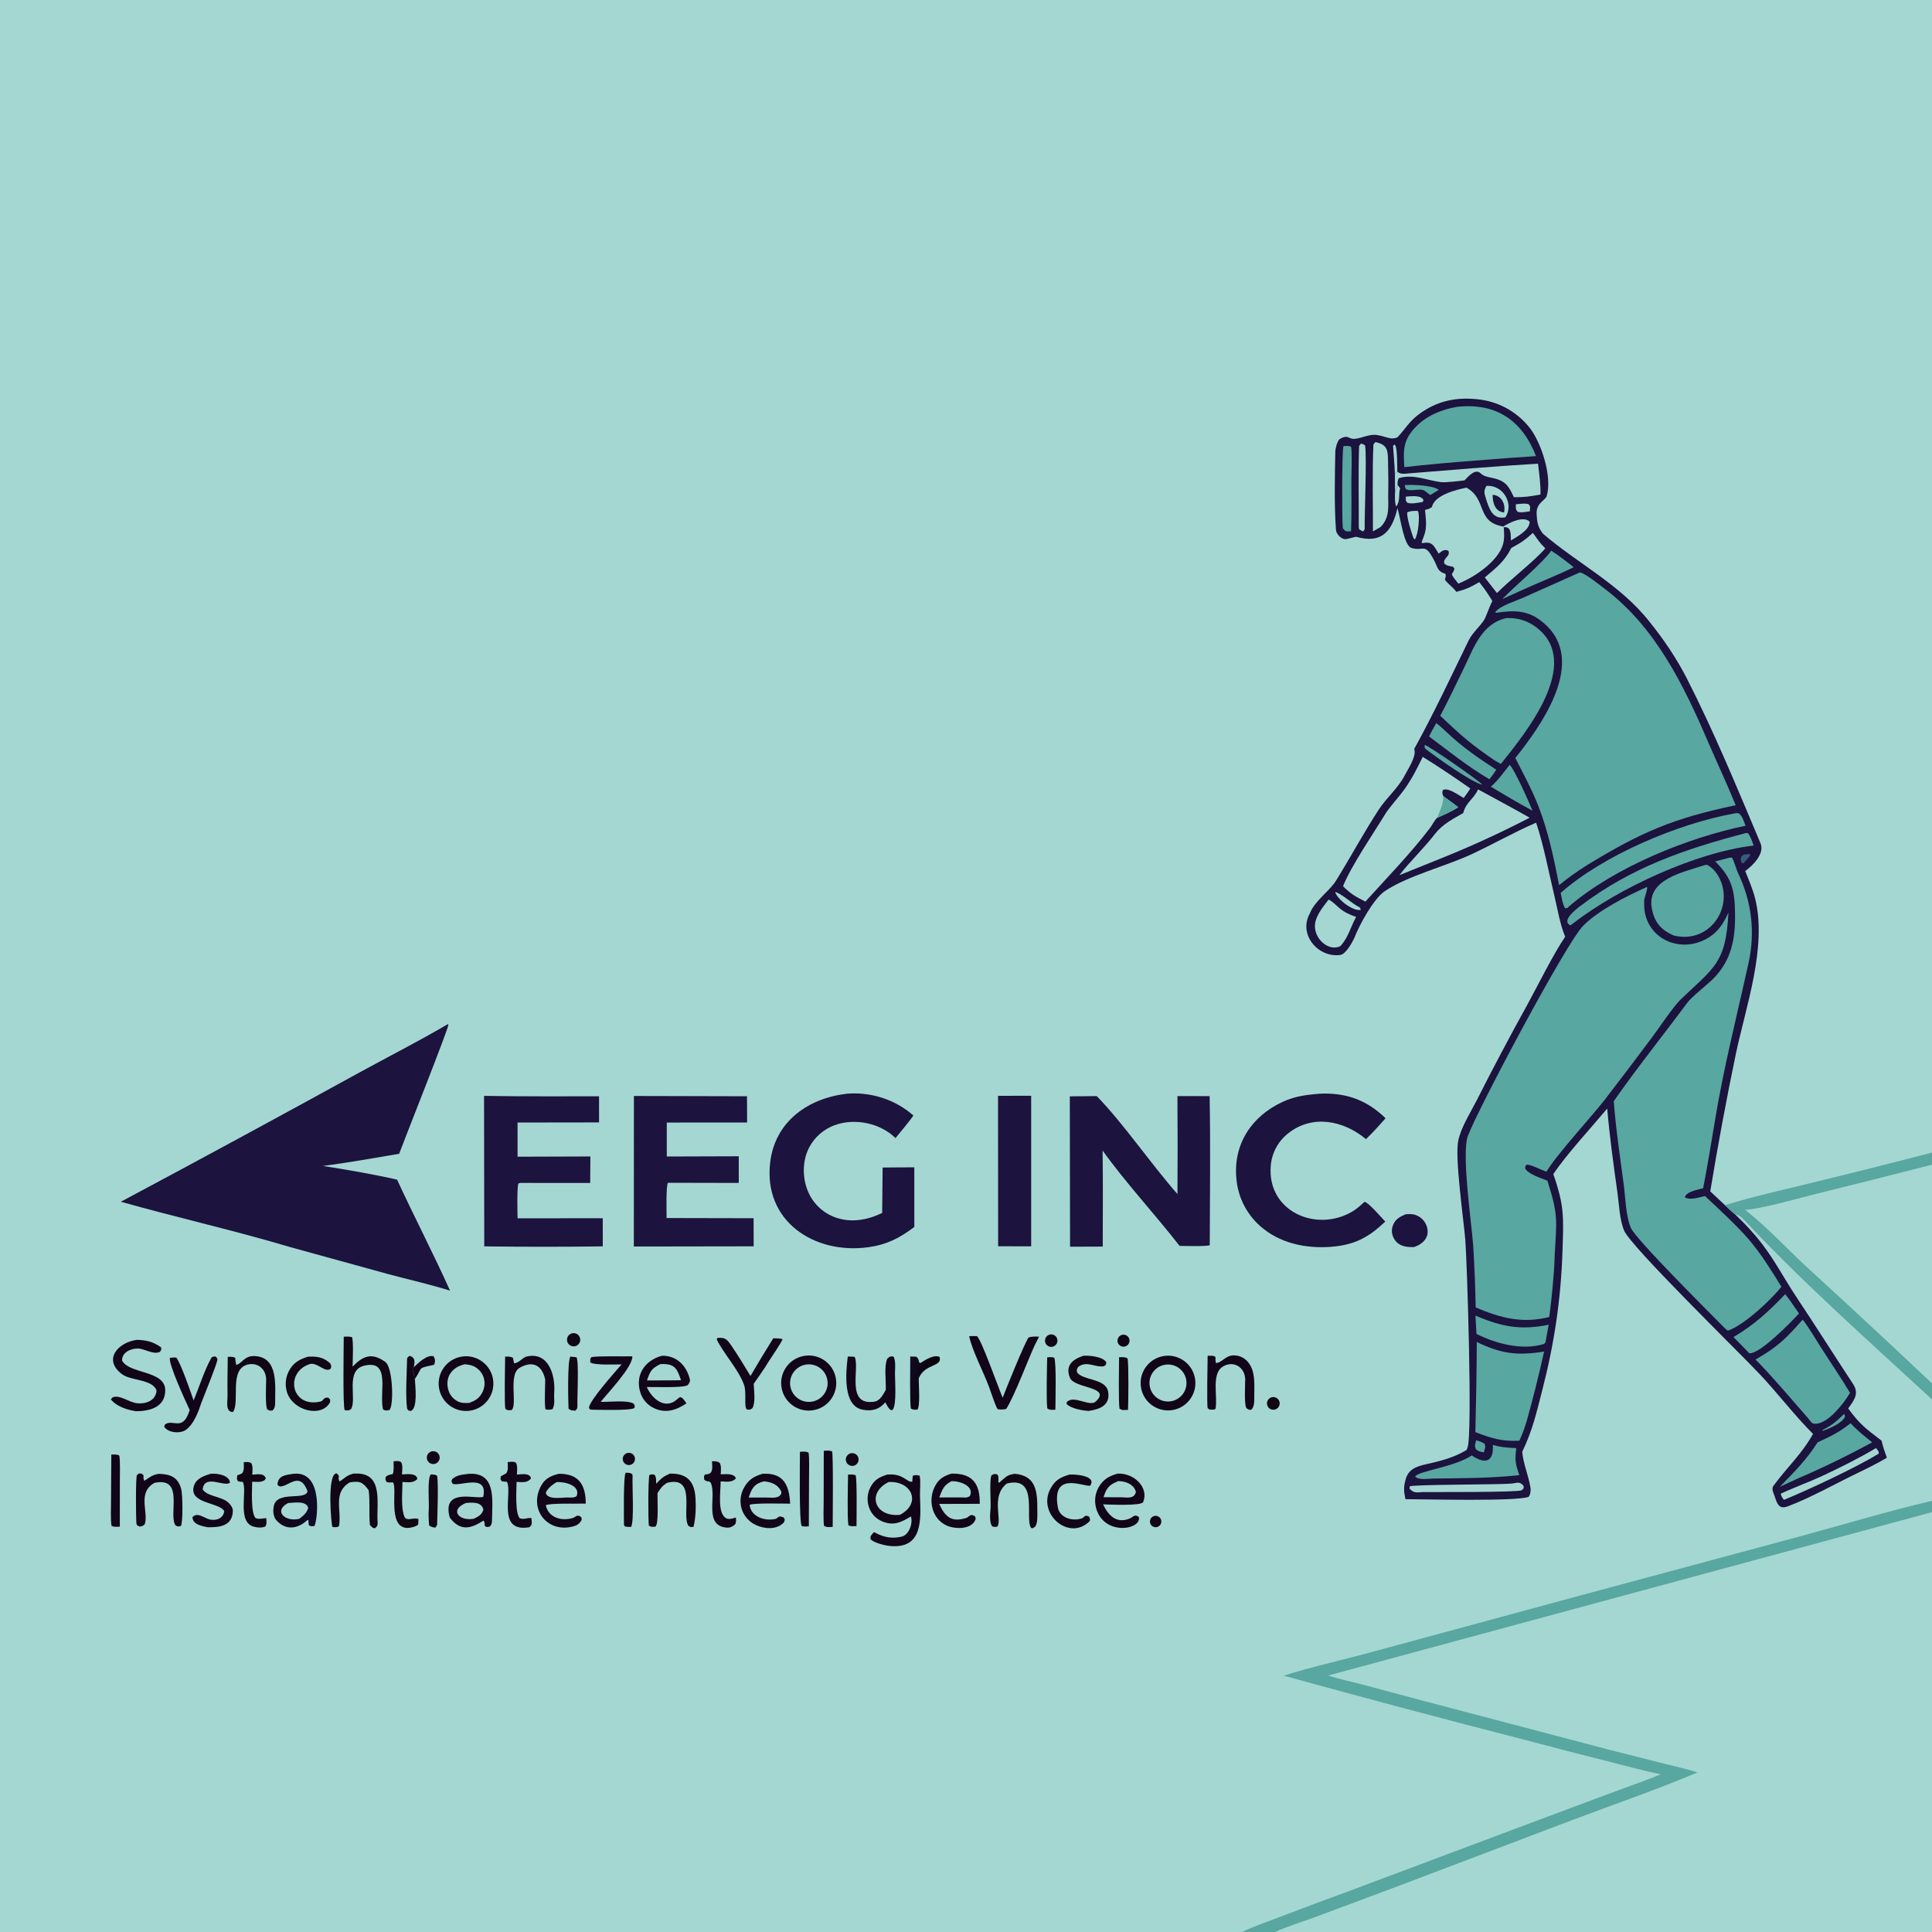 <svg xmlns="http://www.w3.org/2000/svg" height="1024" preserveAspectRatio="none" style="display: block;" version="1.1" viewBox="0 0 2048 2048" width="1024">
<defs>
	<linearGradient gradientUnits="userSpaceOnUse" id="Gradient1" x1="988.319" x2="961.102" y1="1467.33" y2="1460.97">
		<stop class="stop0" offset="0" stop-color="rgb(6,0,9)" stop-opacity="1"></stop>
		<stop class="stop1" offset="1" stop-color="rgb(18,10,33)" stop-opacity="1"></stop>
	</linearGradient>
	<linearGradient gradientUnits="userSpaceOnUse" id="Gradient2" x1="291.752" x2="337.714" y1="1585.03" y2="1597.21">
		<stop class="stop0" offset="0" stop-color="rgb(18,4,19)" stop-opacity="1"></stop>
		<stop class="stop1" offset="1" stop-color="rgb(14,11,40)" stop-opacity="1"></stop>
	</linearGradient>
</defs>
<path d="M 0 0 L 2048 0 L 2048 1221.76 L 2048 1234.6 L 2048 1466.47 L 2048 1483.43 L 2048 1590.95 L 2048 1602.93 L 2048 2048 L 1351.77 2048 L 1316.73 2048 L 0 2048 L 0 0 z" fill="rgb(164,215,210)" transform="translate(0,0)"></path>
<path d="M 1481.32 538.722 C 1475.63 563.225 1464.74 576.719 1437.8 569.053 C 1436.9 568.798 1428.4 571.488 1426.41 571.525 C 1421.54 571.615 1416.47 565.987 1416.17 561.628 C 1414.26 534.404 1415 506.506 1415.46 479.208 C 1415.53 475.19 1417.27 468.964 1419.71 465.654 C 1429.7 459.839 1428.73 465.764 1436.14 465.193 C 1443.12 464.655 1451.18 459.976 1459.45 461.119 C 1464.97 461.881 1468.72 463.576 1474.06 464.658 C 1476.2 464.981 1480.54 464.504 1481.74 463.2 C 1489.91 454.318 1493.53 447.18 1503.5 439.584 C 1523.42 424.418 1545.21 420.351 1569.51 423.632 C 1590.48 426.547 1609.44 437.641 1622.26 454.491 C 1633.26 468.989 1645.71 504.337 1639.62 525.693 C 1638.24 530.518 1628.28 533 1628.88 544.711 C 1629.29 552.808 1629.9 558.622 1635.66 565.827 C 1673.24 597.953 1717.66 619.703 1748.82 659.439 C 1763.44 677.536 1777.24 697.966 1787.93 718.805 C 1816.95 775.597 1841.41 835.074 1866.18 893.834 C 1870.91 905.058 1858.02 917.489 1849.99 923.368 C 1853.67 932.347 1858.27 943.313 1860.57 952.636 C 1873.19 1004.01 1850.85 1066.34 1840.12 1116.93 C 1830.04 1165.4 1820.98 1214.07 1812.94 1262.92 L 1828.56 1277.55 C 1830.57 1279.43 1837.44 1286.13 1839.3 1287.26 C 1849.87 1297.29 1859.36 1307.46 1868.22 1319.07 C 1881.44 1336.4 1891.39 1355.41 1903.27 1373.4 C 1923.86 1404.42 1943.8 1435.89 1964.27 1466.99 C 1971.11 1477.39 1965.36 1484.33 1959.15 1493.02 C 1971.75 1510.25 1977.58 1514.14 1994.53 1527.17 C 1996.16 1534.05 1997.77 1538.57 2000.16 1545.25 C 1990.41 1551.15 1978.42 1556.97 1968 1562.02 C 1943.89 1573.69 1920.05 1587.34 1895.02 1596.83 C 1883.75 1601.11 1883.22 1590.38 1879.89 1582.58 C 1879.16 1580.87 1878.32 1577.12 1879.64 1575.44 C 1893.81 1555.92 1909.95 1541.51 1921.88 1520 C 1902.13 1500.23 1885.05 1477.62 1865.9 1457.23 C 1842.79 1432.62 1728.76 1321.53 1721.61 1304.42 C 1716.77 1292.82 1716.29 1276.61 1714.55 1264.2 C 1710.39 1234.54 1706.28 1204.96 1703.71 1175.11 C 1687.4 1194.64 1659.68 1224.7 1646.58 1244.64 C 1658.46 1278.52 1657.45 1290.64 1656.3 1326.1 C 1654.65 1377.32 1647.63 1424.09 1634.84 1473.76 C 1628.48 1498.45 1624.76 1515.58 1613.58 1539.13 C 1615.25 1553.78 1620.07 1563.12 1622.42 1577.13 C 1622.86 1579.76 1622.26 1584.63 1620.34 1586.75 C 1606.86 1591.71 1510.95 1589.26 1489.83 1589.17 C 1488.14 1580.78 1487.67 1577.11 1489.88 1568.7 C 1492.78 1557.43 1501.4 1554.49 1511.58 1552.2 C 1526.15 1548.93 1540.38 1545.44 1553.36 1537.79 L 1554.57 1537.07 C 1554.71 1536.77 1554.85 1536.48 1554.98 1536.18 C 1555.19 1535.69 1555.37 1535.18 1555.57 1534.68 C 1561.13 1521.35 1555.06 1336.48 1553.32 1314.82 C 1551.57 1292.88 1541.97 1227.46 1545.81 1209.14 C 1548.81 1194.83 1558.83 1179.31 1565.44 1166.3 C 1582.73 1132.1 1600.66 1098.22 1619.22 1064.7 C 1630.4 1044.09 1646.79 1011.15 1659.17 992.904 C 1653.89 980.811 1650.93 963.082 1647.83 950.12 C 1641.61 924.115 1636.76 897.46 1628.38 872.049 C 1605.81 881.725 1582.96 894.776 1560.04 905.474 C 1532.55 918.308 1492.07 928.38 1467.93 944.662 C 1455.94 952.744 1440.69 980.978 1435.6 994.371 C 1433.42 999.135 1426.46 1011.48 1420.91 1012.27 C 1397.49 1015.62 1376.02 990.897 1388.43 968.344 C 1393.89 954.582 1409.18 944.899 1416.3 933.433 C 1431.56 908.871 1445.65 882.582 1461.48 858.29 C 1469.8 845.513 1482.22 835.32 1489.14 821.832 C 1492.58 815.134 1501.14 802.377 1499.42 795.174 C 1499.29 794.804 1499.17 794.434 1499.04 794.064 C 1519.74 756.635 1538.36 716.753 1557.09 678.357 C 1560.53 671.316 1570.08 662.488 1573.34 656.971 C 1575.55 653.252 1578.58 643.53 1581.97 637.089 C 1576.94 629.035 1574.01 624.39 1568.02 617.08 C 1558.58 622.632 1554.31 624.574 1543.81 627.4 C 1539.44 621.458 1535.85 620.047 1532.04 614.961 C 1530.83 613.346 1533.57 612.147 1532.16 608.212 L 1531.31 607.946 C 1523.58 605.47 1524.11 601.268 1519.98 593.531 C 1510.06 574.931 1509.68 584.541 1496.38 580.951 C 1488.16 578.734 1484.59 549.185 1481.7 539.897 L 1481.32 538.722 z" fill="rgb(28,19,62)" transform="translate(0,0)"></path>
<path d="M 1745.83 940.201 C 1747.04 941.974 1743.01 951.077 1742.89 954.887 C 1742.7 961.466 1743.1 967.089 1745.22 973.295 C 1748.75 983.682 1756.31 992.207 1766.21 996.938 C 1777.56 1002.33 1790.63 1002.79 1802.34 998.21 C 1818.03 992.21 1825.69 981.826 1832.23 967.286 C 1829.54 1021.8 1816.82 1025.46 1780.84 1060.22 C 1774.15 1066.69 1758.14 1090.35 1751.96 1098.68 C 1735.03 1121.37 1717.93 1143.92 1700.66 1166.35 C 1686.86 1183.91 1648.47 1225.91 1639.37 1242.01 C 1633.48 1240.24 1622.87 1234.24 1618.15 1234.64 C 1616.33 1237.36 1616.69 1235.91 1617 1239.13 C 1620.88 1244.93 1633.25 1248.74 1640.31 1251.58 C 1652 1288.23 1650.18 1292.86 1647.94 1332.25 C 1647.89 1346.72 1644.34 1381.69 1642.28 1396.08 C 1613.9 1403.29 1590.47 1397.15 1564.27 1385.92 C 1563.88 1363.98 1563 1342.05 1561.62 1320.16 C 1559.88 1296.01 1548.99 1222.57 1556.1 1203.89 C 1567.47 1174.03 1660.17 999.632 1678.11 981.462 C 1694.57 964.782 1724.27 949.86 1745.83 940.201 z" fill="rgb(88,167,160)" transform="translate(0,0)"></path>
<path d="M 1674.59 606.833 C 1679.44 606.91 1696.84 620.926 1701.63 624.569 C 1754.69 664.922 1784.5 725.599 1810.17 785.356 C 1819.93 808.088 1830.57 830.573 1839.92 853.565 C 1773.59 867.454 1739.64 882.084 1682.25 917.13 C 1671.44 924.056 1662.63 930.165 1652.71 938.295 C 1647.25 910.171 1641.28 881.648 1630.89 854.865 C 1623.9 836.84 1614.99 820.69 1606.28 803.504 C 1608 801.398 1609.7 799.268 1611.36 797.115 C 1638.74 761.697 1683.44 695.219 1632.72 657.459 C 1617.79 646.346 1603.14 647.003 1585.5 649.68 L 1585.24 648.587 C 1590.37 642.126 1605.77 637.488 1613.95 633.873 L 1674.59 606.833 z" fill="rgb(88,167,160)" transform="translate(0,0)"></path>
<path d="M 1833.7 909.065 L 1835.93 909.075 C 1837.42 910.732 1840.77 922.103 1842.48 925.672 C 1856.86 955.64 1860.74 988.137 1853.56 1020.7 C 1841.06 1077.42 1826.63 1133.67 1817.39 1191.12 C 1813.74 1213.8 1809.76 1237 1805.39 1259.63 C 1800.48 1260.91 1786.87 1263.32 1786.12 1269.25 C 1791.44 1272.57 1801.13 1269.24 1807.37 1267.83 C 1822.75 1282.39 1840.35 1298.28 1854.03 1314.15 C 1866.42 1328.53 1878.45 1347.83 1888.4 1364.02 C 1877.86 1377.3 1850.06 1403.68 1832.46 1410.3 C 1830.98 1410.86 1830.12 1409.41 1828.36 1407.92 C 1813.16 1392.54 1733.88 1313.73 1728.7 1301.48 C 1723.35 1288.82 1723.07 1269.67 1721.26 1255.93 C 1717.37 1226.52 1712.84 1196.86 1710.65 1167.27 C 1734.92 1132.42 1763.15 1097.3 1788.5 1063.06 C 1793.37 1056.48 1809.73 1043.89 1816.33 1037.23 C 1835.29 1018.07 1839.53 995.454 1839.23 969.198 C 1838.96 944.205 1836.1 930.676 1818.16 913.165 L 1833.7 909.065 z" fill="rgb(88,167,160)" transform="translate(0,0)"></path>
<path d="M 1596.99 655.173 C 1608.76 654.839 1618.95 657.754 1628.38 664.866 C 1678.35 702.536 1617.25 776.983 1591.01 809.751 C 1589.07 808.856 1586.21 807.09 1584.26 805.98 C 1558.67 788.56 1549.13 779.867 1526.7 758.749 C 1535.5 742.264 1543.1 726.004 1551.3 709.285 C 1562.13 687.214 1570.29 660.957 1596.99 655.173 z" fill="rgb(88,167,160)" transform="translate(0,0)"></path>
<path d="M 1508.16 802.32 C 1523.43 811.627 1543.84 825.457 1558.53 835.752 C 1556.6 839.204 1553.91 842.676 1551.56 845.902 C 1546.37 843.029 1534.49 834.123 1529.39 837.595 C 1528.68 840.877 1528.86 840.711 1529.92 843.965 C 1534.78 847.538 1541.23 852.002 1545.77 855.756 C 1538.25 860.454 1531.4 863.367 1523.38 866.977 C 1520.63 869.472 1518.3 874.498 1515.96 877.571 C 1495.29 904.703 1470.17 930.513 1447.38 955.742 C 1436.14 949.999 1432.62 948.173 1423.67 939.454 C 1432.03 918.246 1456.31 882.814 1468.71 862.458 C 1472.61 856.067 1484.45 842.946 1489.55 835.564 C 1497.71 823.746 1501.92 815.018 1508.16 802.32 z" fill="rgb(164,215,210)" transform="translate(0,0)"></path>
<path d="M 1529.92 843.965 C 1534.78 847.538 1541.23 852.002 1545.77 855.756 C 1538.25 860.454 1531.4 863.367 1523.38 866.977 C 1526.08 860.402 1530.42 850.976 1529.92 843.965 z" fill="rgb(88,167,160)" transform="translate(0,0)"></path>
<path d="M 1544.48 431.244 C 1586.03 426.778 1613.38 445.488 1628.26 483.496 C 1606.74 484.883 1585.24 486.468 1563.76 488.249 C 1539.42 490.113 1512.81 492.406 1488.61 495.209 C 1487.86 481.72 1486.82 470.441 1495.47 458.742 C 1507.49 442.477 1525.32 434.735 1544.48 431.244 z" fill="rgb(88,167,160)" transform="translate(0,0)"></path>
<path d="M 1565.42 1422.55 C 1591.41 1435.12 1608.28 1437.23 1636.82 1432.71 C 1631.37 1457.39 1625.23 1481.91 1618.4 1506.24 C 1615.77 1514.77 1614.25 1519.19 1610.56 1527.25 C 1592.02 1528.09 1581.03 1524.76 1563.95 1518.09 C 1564.59 1485.38 1565.43 1455.66 1565.42 1422.55 z" fill="rgb(88,167,160)" transform="translate(0,0)"></path>
<path d="M 1910.91 1398.91 C 1915.43 1403.93 1926.25 1422.09 1930.32 1428.45 C 1940.49 1444.32 1951.42 1460.39 1961.12 1476.47 C 1956.68 1483.92 1951.37 1490.83 1945.32 1497.05 C 1940.04 1502.37 1931.98 1509.51 1923.6 1509.26 C 1920.36 1509.17 1919.15 1506.43 1916.92 1503.67 C 1899.66 1484.09 1878.88 1459.25 1860.89 1441.13 C 1884.64 1427.76 1893.11 1418.9 1910.91 1398.91 z" fill="rgb(88,167,160)" transform="translate(0,0)"></path>
<path d="M 1510.58 540.537 C 1514.03 539.635 1514.87 539.589 1517.89 537.53 C 1520.45 524.9 1543.27 519.183 1554.51 516.946 C 1576.69 529.161 1564.54 553.516 1593.49 558.089 L 1594.07 558.857 C 1594.53 566.877 1595.16 573.023 1591.94 580.559 C 1584.93 597.01 1561.92 612.418 1545.9 618.655 C 1543.87 615.738 1539.42 611.411 1539.06 608.526 C 1540.64 605.98 1541.2 605.495 1541.77 602.538 L 1540.12 600.768 C 1536.52 599.999 1533.79 599.856 1531.09 597.467 C 1529.12 591.373 1538.12 589.835 1535.23 583.726 C 1530.43 581.992 1528.83 584.074 1525.03 586.896 C 1519.61 578.329 1518.76 573.667 1507.59 575.789 L 1507 574.713 L 1509.73 567.291 C 1512.9 558.825 1511.37 549.535 1510.58 540.537 z" fill="rgb(164,215,210)" transform="translate(0,0)"></path>
<path d="M 1806.91 917.092 L 1809.49 916.706 C 1813.64 918.907 1817.19 922.095 1819.81 925.989 C 1840.94 957.422 1814.46 1001.27 1774.51 991.771 C 1760.45 985.913 1753.2 976.965 1750.81 961.726 C 1746.13 931.87 1784.92 924.368 1806.91 917.092 z" fill="rgb(88,167,160)" transform="translate(0,0)"></path>
<path d="M 1566.86 836.789 C 1585.11 846.849 1603.43 856.434 1621.52 866.803 C 1589.25 883.534 1556.16 898.623 1522.36 912.014 L 1483.38 927.718 C 1494.69 913.05 1509.46 899.151 1520.89 884.305 C 1529.06 873.687 1539.8 868.393 1551.11 861.834 C 1554.32 849.747 1561.4 848.166 1566.86 836.789 z" fill="rgb(164,215,210)" transform="translate(0,0)"></path>
<path d="M 1838.37 862.299 C 1841.17 861.838 1841.21 861.577 1843.8 862.526 C 1847.12 865.702 1848.61 870.879 1850.39 875.328 C 1788.7 887.991 1711.68 919.354 1663.64 960.472 C 1660.77 962.888 1662.28 962.52 1659.19 962.844 C 1656.52 959.364 1655.45 951.326 1654.38 946.482 C 1699.87 906.338 1778.88 873.031 1838.37 862.299 z" fill="rgb(88,167,160)" transform="translate(0,0)"></path>
<path d="M 1850.64 883.105 L 1852.91 883.133 C 1855.87 886.934 1857.25 891.729 1858.96 896.317 C 1797.94 903.447 1716.2 941.18 1667.53 978.822 C 1666.61 979.771 1665.62 980.173 1664.4 980.876 C 1654.82 975.881 1670.87 963.694 1675.02 960.533 C 1729.02 919.499 1785.94 900.028 1850.64 883.105 z" fill="rgb(88,167,160)" transform="translate(0,0)"></path>
<path d="M 1481.22 499.983 C 1484.89 503.152 1489.26 502.124 1493.95 501.756 C 1539.34 498.196 1584.93 494.178 1630.38 491.497 C 1631.66 502.535 1633.19 513.064 1633 524.202 C 1622.5 526.229 1615.6 527.158 1604.83 527.088 C 1600.2 517.611 1597.67 511.395 1586.82 507.877 C 1581.53 506.165 1573.52 505.743 1569.78 501.953 C 1564.07 496.168 1556.81 504.708 1552.45 509.208 C 1546.67 509.885 1532.43 511.718 1527.33 511.075 C 1512.45 509.198 1498.35 502.243 1482.88 506.816 C 1481.32 509.217 1481.6 511.196 1481.5 514.101 C 1480.54 516.636 1479.62 518.956 1478.81 521.552 L 1478.62 502.248 L 1481.22 499.983 z" fill="rgb(164,215,210)" transform="translate(0,0)"></path>
<path d="M 1582.44 1531.63 C 1590.99 1534.2 1598.47 1534.65 1607.3 1535.06 C 1605.69 1548.45 1606.35 1551.24 1610.51 1563.78 C 1577.95 1566.99 1552.57 1566.92 1519.75 1567.31 C 1514.37 1567.44 1503.62 1569.22 1500.09 1565.16 C 1504.47 1558.99 1541.49 1555.24 1560.18 1542.81 C 1573.67 1552.19 1583.81 1550.27 1582.44 1531.63 z" fill="rgb(88,167,160)" transform="translate(0,0)"></path>
<path d="M 1961.74 1508.71 C 1968.69 1516.35 1976.57 1522.47 1984.55 1528.95 C 1958.88 1542.95 1932.57 1555.74 1905.7 1567.3 C 1899.34 1570.17 1893.01 1573.08 1886.69 1576.03 C 1901.63 1560.83 1915.26 1547.05 1926.71 1528.95 C 1941.5 1522.07 1948.82 1518.66 1961.74 1508.71 z" fill="rgb(88,167,160)" transform="translate(0,0)"></path>
<path d="M 1892.39 1371.82 C 1897.42 1378.15 1902.37 1385.65 1907 1392.35 C 1899.28 1400.9 1864.89 1436.2 1854.25 1434.42 L 1837.58 1417.34 C 1859.56 1404.33 1875.05 1390.13 1892.39 1371.82 z" fill="rgb(88,167,160)" transform="translate(0,0)"></path>
<path d="M 1624.94 564.886 C 1630.61 572.564 1631.12 574.391 1638.08 581.275 C 1627.34 593.949 1600.76 614.608 1586.82 628.663 C 1582.56 623.122 1578.26 617.609 1573.92 612.125 C 1585.96 601.892 1594.84 595.285 1602.01 580.893 C 1612.63 575.134 1615.91 572.922 1624.94 564.886 z" fill="rgb(164,215,210)" transform="translate(0,0)"></path>
<path d="M 1564.05 1394.55 C 1591.6 1406.43 1612.19 1410.37 1641.69 1404.24 L 1638.33 1422.69 C 1636.94 1424.58 1637.51 1424.45 1635.1 1425.13 C 1612.56 1431.48 1585.11 1424.12 1565.11 1414.01 L 1564.05 1394.55 z" fill="rgb(88,167,160)" transform="translate(0,0)"></path>
<path d="M 1408.42 953.549 C 1418.55 959.124 1417.89 965.151 1437.58 972.008 C 1431.08 983.562 1429.81 993.117 1420.75 1003.01 C 1414.72 1005.79 1408.45 1004.2 1403.3 1000.28 C 1398.25 996.376 1394.92 990.653 1394.02 984.331 C 1392.5 973.059 1401.82 962.16 1408.42 953.549 z" fill="rgb(164,215,210)" transform="translate(0,0)"></path>
<path d="M 1458 468.615 C 1472.04 471.51 1471.14 478.77 1471.43 491.733 C 1471.64 501.337 1471.86 511.568 1471.58 521.137 C 1471.17 535.244 1474.14 547.718 1463.55 558.561 C 1461.21 560.07 1457.87 561.846 1455.37 563.259 C 1455.49 538.704 1454.52 497.141 1455.92 470.97 C 1456.61 470.185 1457.3 469.4 1458 468.615 z" fill="rgb(164,215,210)" transform="translate(0,0)"></path>
<path d="M 1522.51 766.505 C 1525.84 768.941 1530.87 773.636 1533.91 776.528 C 1550.21 792.005 1567.32 803.737 1586.11 815.921 C 1583.89 819.517 1581.38 822.705 1578.85 826.083 C 1556.41 812.94 1535.57 796.182 1514.88 780.699 C 1517.24 775.729 1519.82 771.283 1522.51 766.505 z" fill="rgb(88,167,160)" transform="translate(0,0)"></path>
<path d="M 1644.4 583.766 C 1652.72 589.06 1660.48 595.155 1668.19 601.282 C 1651.29 609.634 1628.75 618.428 1610.85 626.694 C 1604.9 629.555 1598.52 632.322 1592.48 635.054 C 1606.18 620.813 1634.53 597.562 1644.4 583.766 z" fill="rgb(88,167,160)" transform="translate(0,0)"></path>
<path d="M 1602.87 1572.59 C 1608.89 1571.76 1610.87 1570.3 1615.04 1575.04 C 1615.21 1578.45 1615.67 1576.88 1613.11 1579.75 C 1607.94 1582.1 1520.01 1581.56 1508.25 1581.64 C 1501.82 1581.97 1498.9 1583.19 1494.23 1578.07 L 1494.37 1575.63 C 1497.14 1573.48 1588.8 1573.98 1602.87 1572.59 z" fill="rgb(164,215,210)" transform="translate(0,0)"></path>
<path d="M 1424.1 472.927 C 1427.22 472.773 1429.67 472.234 1432.27 473.733 C 1433.33 482.01 1432.58 499.522 1432.53 508.925 C 1432.45 526.734 1432.87 545.492 1432.17 563.199 C 1427.48 563.298 1426.09 563.877 1423.41 559.854 C 1422.5 551.161 1422.41 479.9 1424.1 472.927 z" fill="rgb(88,167,160)" transform="translate(0,0)"></path>
<path d="M 1600.39 810.708 C 1606.19 817.192 1620.83 850.239 1624.58 859.415 L 1613.17 853.106 C 1602.37 847.154 1591.04 840.21 1580.35 833.904 C 1588.53 826.781 1593.49 819.122 1600.39 810.708 z" fill="rgb(88,167,160)" transform="translate(0,0)"></path>
<path d="M 1988.64 1535.01 C 1991.09 1538.26 1991.52 1537.7 1991.58 1540.96 C 1966.63 1556.1 1917.3 1579.1 1891.03 1589.93 C 1888.87 1587 1888.71 1587.05 1887.62 1583.41 C 1901.99 1576.62 1917.08 1571.31 1931.04 1564.85 C 1948.92 1556.58 1971.97 1545.07 1988.64 1535.01 z" fill="rgb(164,215,210)" transform="translate(0,0)"></path>
<path d="M 1442.63 470.249 C 1445.11 470.815 1444.98 470.712 1447.03 472.194 C 1449.03 483.768 1446.31 545.365 1446.64 560.929 C 1446.08 561.77 1445.53 562.611 1444.97 563.452 C 1442.97 562.502 1442.6 562.23 1440.74 561.041 C 1440.69 560.751 1440.36 559.093 1440.36 558.861 C 1440.48 530.332 1439.74 501.263 1440.7 472.805 C 1441.34 471.953 1441.98 471.101 1442.63 470.249 z" fill="rgb(164,215,210)" transform="translate(0,0)"></path>
<path d="M 1575.68 515.057 C 1594.03 513.823 1605.19 534.822 1595.7 548.397 C 1582.32 550.839 1578.73 539.928 1575.15 528.526 C 1573.38 522.901 1572.55 520.216 1575.68 515.057 z" fill="rgb(164,215,210)" transform="translate(0,0)"></path>
<path d="M 1582.21 524.506 C 1591.89 525.144 1596.24 534.617 1594.36 543.267 C 1584.8 542.297 1582.28 533.043 1582.21 524.506 z" fill="rgb(28,19,62)" transform="translate(0,0)"></path>
<path d="M 1593.49 558.089 C 1600.17 554.014 1614.81 546.503 1621.51 552.999 C 1621.68 561.813 1608.45 568.743 1601.62 572.926 C 1601.45 568.632 1601.84 563.864 1599.59 560.403 C 1596.98 558.721 1597.18 558.809 1594.07 558.857 L 1593.49 558.089 z" fill="rgb(164,215,210)" transform="translate(0,0)"></path>
<path d="M 1510.23 789.647 C 1513.49 789.86 1567.67 827.229 1571.35 831.845 C 1560.55 829.778 1522.15 802.414 1511.76 794.329 C 1509.63 792.676 1510.32 792.683 1510.23 789.647 z" fill="rgb(88,167,160)" transform="translate(0,0)"></path>
<path d="M 1501.38 541.48 L 1503.16 541.821 C 1505.34 547.42 1503.39 566.865 1499.84 571.73 L 1498.45 570.765 C 1495.94 563.583 1491.64 550.702 1491.63 543.288 C 1494.6 541.504 1497.7 541.763 1501.38 541.48 z" fill="rgb(164,215,210)" transform="translate(0,0)"></path>
<path d="M 1489.06 514.232 C 1496.9 513.557 1519.38 514.38 1525.13 519.29 L 1522.55 520.853 L 1516.28 524.717 C 1514.09 523.45 1510.6 520.413 1509.57 519.889 C 1505 517.556 1495.49 521.162 1490.78 518.697 C 1489.45 518.003 1489.56 516.307 1489.06 514.232 z" fill="rgb(88,167,160)" transform="translate(0,0)"></path>
<path d="M 1415.34 945.554 C 1421.51 946.743 1434.42 958.864 1441.35 961.816 C 1441.79 962.685 1442.23 963.554 1442.66 964.423 C 1435.03 966.6 1417.65 953.811 1415.34 945.554 z" fill="rgb(164,215,210)" transform="translate(0,0)"></path>
<path d="M 1606.82 534.578 C 1611 534.204 1617.1 533.11 1620.69 534.66 C 1622.71 537.915 1621.99 537.299 1621.64 542.035 C 1617.47 542.487 1611.91 543.971 1608.44 542.325 C 1606.31 539.021 1607.03 539.184 1606.82 534.578 z" fill="rgb(164,215,210)" transform="translate(0,0)"></path>
<path d="M 1490.26 526.414 C 1495.67 526.072 1507.14 524.416 1509.06 530.514 L 1507.76 532.23 C 1502.43 532.871 1496.79 534.492 1491.92 532.991 C 1489.61 530.277 1490.37 530.957 1490.26 526.414 z" fill="rgb(164,215,210)" transform="translate(0,0)"></path>
<path d="M 1564.86 1526.68 C 1568.35 1527.86 1570.92 1528.45 1573.9 1530.66 C 1574.98 1534.52 1574.08 1535 1572.95 1539.56 C 1569.34 1538.92 1566.67 1538.57 1564.24 1535.84 C 1562.85 1532.31 1563.85 1530.4 1564.86 1526.68 z" fill="rgb(88,167,160)" transform="translate(0,0)"></path>
<path d="M 1478.62 502.248 C 1478.35 491.868 1477.26 482.764 1476.72 472.513 L 1478.15 471.291 L 1479.12 472.117 C 1481.31 476.448 1481.06 494.021 1481.22 499.983 L 1478.62 502.248 z" fill="rgb(164,215,210)" transform="translate(0,0)"></path>
<path d="M 1481.5 514.101 L 1484.21 517.618 C 1482.14 523.899 1484.77 530.695 1480.1 536.894 C 1478.26 533.485 1478.71 525.709 1478.81 521.552 C 1479.62 518.956 1480.54 516.636 1481.5 514.101 z" fill="rgb(164,215,210)" transform="translate(0,0)"></path>
<path d="M 1954.83 1498.91 C 1955.77 1500.25 1955.46 1500.1 1955.75 1501.94 C 1951.92 1509.2 1939.69 1514.06 1932.25 1516.8 L 1931.89 1516.01 C 1943.27 1509.86 1945.29 1507.79 1954.83 1498.91 z" fill="rgb(88,167,160)" transform="translate(0,0)"></path>
<path d="M 1853.7 905.331 L 1855.48 905.554 C 1854.52 908.868 1850.46 912.454 1847.84 915.295 C 1847.29 915.081 1846.75 914.866 1846.2 914.651 C 1845.12 911.43 1844.93 911.6 1845.72 908.359 C 1848.72 904.994 1847.85 906.07 1853.7 905.331 z" fill="rgb(54,92,121)" transform="translate(0,0)"></path>
<path d="M 2048 1602.93 L 2048 2048 L 1351.77 2048 C 1358.73 2044.15 1384.61 2035.67 1393.98 2032.25 L 1477.1 2001.21 L 1667.25 1929.11 C 1712 1912.27 1755.23 1897.44 1799.35 1878.89 C 1790.01 1875.66 1775.4 1872.42 1765.45 1869.91 L 1707.41 1855.23 L 1510.62 1803.45 L 1442.52 1785.27 C 1431.68 1782.41 1418.23 1779.68 1407.95 1776.11 L 2048 1602.93 z" fill="rgb(164,215,210)" transform="translate(0,0)"></path>
<path d="M 2048 1234.6 L 2048 1466.47 C 2004.06 1424.96 1959.77 1383.81 1915.15 1343.03 C 1893.02 1322.48 1873.81 1301.29 1849.88 1282.46 C 1866.59 1281.6 1903.9 1270.89 1921.74 1266.42 C 1963.88 1256.02 2005.97 1245.42 2048 1234.6 z" fill="rgb(164,215,210)" transform="translate(0,0)"></path>
<path d="M 2048 1590.95 L 2048 1602.93 L 1407.95 1776.11 C 1418.23 1779.68 1431.68 1782.41 1442.52 1785.27 L 1510.62 1803.45 L 1707.41 1855.23 L 1765.45 1869.91 C 1775.4 1872.42 1790.01 1875.66 1799.35 1878.89 C 1755.23 1897.44 1712 1912.27 1667.25 1929.11 L 1477.1 2001.21 L 1393.98 2032.25 C 1384.61 2035.67 1358.73 2044.15 1351.77 2048 L 1316.73 2048 C 1325.08 2043.59 1345.57 2036.27 1354.88 2032.71 C 1381.04 2022.71 1407.29 2012.91 1433.6 2003.3 L 1643.06 1924.77 L 1717.51 1897 C 1731.23 1891.92 1747.21 1886.49 1760.49 1880.84 C 1744.92 1877.74 1727.02 1872.8 1711.39 1868.87 C 1678.77 1860.67 1646.2 1852.25 1613.69 1843.62 C 1529.19 1821.92 1444.89 1799.47 1360.79 1776.28 C 1386.51 1767.94 1424.68 1759.29 1451.93 1751.81 L 1675.51 1691.19 L 1909.4 1628.26 C 1955.25 1615.78 2001.82 1601.69 2048 1590.95 z" fill="rgb(88,167,160)" transform="translate(0,0)"></path>
<path d="M 1828.56 1277.55 C 1855.61 1269.06 1890.23 1261.25 1917.86 1254.47 C 1961.33 1243.94 2004.71 1233.03 2048 1221.76 L 2048 1234.6 C 2005.97 1245.42 1963.88 1256.02 1921.74 1266.42 C 1903.9 1270.89 1866.59 1281.6 1849.88 1282.46 C 1873.81 1301.29 1893.02 1322.48 1915.15 1343.03 C 1959.77 1383.81 2004.06 1424.96 2048 1466.47 L 2048 1483.43 C 1981.51 1422.05 1913.58 1362 1851.62 1296.12 C 1848.48 1292.79 1843.9 1287.55 1839.3 1287.26 C 1837.44 1286.13 1830.57 1279.43 1828.56 1277.55 z" fill="rgb(88,167,160)" transform="translate(0,0)"></path>
<path d="M 474.38 1085.82 L 475.35 1086.12 C 475.835 1089.38 428.338 1208.76 423.099 1223.07 C 396.653 1227.52 368.759 1232.53 342.275 1235.97 C 366.149 1239.61 397.325 1245.03 420.927 1250.49 C 439.008 1289.72 459.287 1328.59 477.074 1368.16 C 457.207 1361.87 432.347 1356.19 411.804 1350.67 L 307.936 1322.07 C 249.42 1304.58 187.336 1290.61 128.114 1273.9 C 212.009 1229.12 295.625 1183.82 378.956 1138.01 C 409.871 1121.04 444.337 1103.54 474.38 1085.82 z" fill="rgb(28,19,62)" transform="translate(0,0)"></path>
<path d="M 1248.13 1161.9 L 1282.26 1161.94 C 1283.22 1213.98 1282.58 1267.78 1282.39 1319.89 C 1279.77 1321.49 1254.94 1320.69 1250.44 1320.72 C 1224.77 1287.7 1192.74 1253.19 1168.8 1219.58 C 1169.3 1253.26 1168.95 1287.7 1168.96 1321.43 L 1134.29 1321.56 L 1134.05 1162.17 L 1162.61 1161.92 C 1190.53 1190.51 1220.78 1234.73 1248.17 1265.77 C 1248.39 1231.15 1248.37 1196.52 1248.13 1161.9 z" fill="rgb(28,19,62)" transform="translate(0,0)"></path>
<path d="M 513.113 1161.67 C 553.443 1162.37 594.615 1162.09 635.008 1162.14 L 635.033 1189.81 L 548.616 1189.93 L 548.642 1226.15 L 625.813 1225.9 L 625.648 1254 L 551.75 1253.94 L 549.543 1254.5 C 547.852 1259.07 548.565 1284.77 548.638 1291.43 L 638.932 1291.4 L 638.968 1321.2 C 597.089 1321.75 555.205 1321.75 513.327 1321.2 L 513.113 1161.67 z" fill="rgb(28,19,62)" transform="translate(0,0)"></path>
<path d="M 671.967 1161.79 L 791.835 1162.08 L 791.981 1189.91 L 706.805 1189.95 L 706.811 1225.94 L 783.111 1225.69 L 783.12 1253.95 L 708.105 1253.79 C 705.848 1256.72 706.614 1285.03 706.605 1291.16 L 798.814 1291.35 L 798.93 1321.15 L 671.899 1321.35 L 671.967 1161.79 z" fill="rgb(28,19,62)" transform="translate(0,0)"></path>
<path d="M 897.731 1159.39 C 898.544 1159.31 899.358 1159.25 900.174 1159.2 C 924.629 1157.79 949.924 1166.13 968.271 1182.55 C 962.826 1190.14 955.259 1199.01 949.273 1206.44 C 933.134 1190.4 905.752 1184.84 884.543 1192.84 C 871.631 1197.64 861.279 1207.56 855.94 1220.26 C 850.411 1233.59 850.933 1250.36 856.751 1263.53 C 862.229 1276.16 872.702 1285.95 885.671 1290.57 C 902.684 1296.46 919.41 1293.32 935.154 1285.78 L 935.623 1237.65 L 944.75 1237.54 L 969.201 1237.41 L 969.231 1300.61 C 953.868 1312.27 940.189 1319.33 920.909 1322.03 C 863.239 1330.2 808.635 1294.44 816.5 1231.59 C 821.887 1188.53 856.804 1164.15 897.731 1159.39 z" fill="rgb(28,19,62)" transform="translate(0,0)"></path>
<path d="M 1398.06 1159.42 C 1399.87 1159.31 1401.69 1159.25 1403.51 1159.23 C 1429.75 1159.02 1450.23 1167.36 1468.76 1185.4 C 1461.81 1193.19 1455.57 1200.31 1447.97 1207.52 C 1424.39 1187.8 1391.35 1180.97 1365.6 1201.32 C 1354.85 1209.73 1348.12 1222.26 1347.04 1235.86 C 1343.06 1284.61 1396.15 1307.14 1434.27 1283.82 C 1438.73 1281.09 1442.57 1277.47 1446.47 1273.99 C 1450.14 1274.11 1464.86 1291.12 1468.43 1294.92 C 1452.62 1309.98 1438.63 1318.44 1416.43 1321.12 C 1389.65 1324.34 1360.61 1319.66 1339.14 1302.44 C 1322.73 1289.51 1312.41 1270.36 1310.62 1249.54 C 1307.12 1212.91 1326.72 1183.18 1359.75 1167.99 C 1372.7 1162.04 1384.03 1160.65 1398.06 1159.42 z" fill="rgb(28,19,62)" transform="translate(0,0)"></path>
<path d="M 1057.94 1161.62 L 1093.08 1161.57 L 1093.08 1321.17 L 1058.07 1321.09 L 1057.94 1161.62 z" fill="rgb(28,19,62)" transform="translate(0,0)"></path>
<path d="M 940.65 1563.09 C 957.816 1561.71 960.97 1571.43 967.021 1570.73 C 967.167 1568.25 967.29 1566.69 967.667 1564.24 C 971.201 1563.57 971.156 1563.42 974.835 1564.22 C 976.243 1571.08 974.977 1578.6 975.228 1585.9 C 976.078 1610.55 978.674 1642.09 943.438 1638.81 C 938.323 1638.33 925.79 1635.44 922.732 1631.43 C 922.665 1627.58 922.966 1628.51 925.856 1624.6 L 927.06 1624.33 C 936.504 1629.58 944.851 1631.27 955.586 1628.97 C 963.822 1627.2 967.941 1614.26 965.608 1607.5 C 955.162 1613.76 947.101 1617.9 934.716 1612.53 C 928.337 1609.76 923.428 1604.42 921.204 1597.83 C 918.736 1590.75 919.313 1582.96 922.799 1576.31 C 927.032 1568.34 932.51 1565.6 940.65 1563.09 z" fill="rgb(18,5,26)" transform="translate(0,0)"></path>
<path d="M 941.97 1571.03 C 966.598 1569.59 977.098 1593.58 954.004 1605.78 C 926.224 1608.38 919.005 1582.17 941.97 1571.03 z" fill="rgb(164,215,210)" transform="translate(0,0)"></path>
<path d="M 852.082 1437.34 C 867.931 1434.47 883.106 1444.98 886.001 1460.83 C 888.897 1476.67 878.42 1491.87 862.583 1494.8 C 846.697 1497.74 831.443 1487.22 828.539 1471.33 C 825.635 1455.44 836.184 1440.21 852.082 1437.34 z" fill="rgb(18,5,26)" transform="translate(0,0)"></path>
<path d="M 853.904 1446.58 C 864.623 1444.67 874.891 1451.72 876.954 1462.41 C 879.018 1473.1 872.111 1483.47 861.45 1485.68 C 854.419 1487.14 847.147 1484.7 842.418 1479.3 C 837.688 1473.89 836.235 1466.36 838.614 1459.59 C 840.992 1452.81 846.835 1447.84 853.904 1446.58 z" fill="rgb(164,215,210)" transform="translate(0,0)"></path>
<path d="M 1234.87 1437.28 C 1245.26 1436.1 1255.48 1440.6 1261.62 1449.06 C 1267.76 1457.52 1268.88 1468.63 1264.54 1478.14 C 1260.21 1487.65 1251.09 1494.09 1240.68 1495.01 C 1224.86 1496.39 1210.87 1484.81 1209.28 1469.01 C 1207.69 1453.21 1219.1 1439.07 1234.87 1437.28 z" fill="rgb(18,5,26)" transform="translate(0,0)"></path>
<path d="M 1235.58 1446.59 C 1246.36 1445.18 1256.23 1452.82 1257.58 1463.61 C 1258.93 1474.4 1251.25 1484.23 1240.45 1485.53 C 1229.73 1486.82 1219.98 1479.2 1218.64 1468.49 C 1217.3 1457.77 1224.87 1447.98 1235.58 1446.59 z" fill="rgb(164,215,210)" transform="translate(0,0)"></path>
<path d="M 486.766 1438.61 C 502.23 1434.62 518.004 1443.89 522.055 1459.34 C 526.106 1474.78 516.91 1490.6 501.482 1494.72 C 485.956 1498.87 470.018 1489.6 465.941 1474.05 C 461.864 1458.51 471.203 1442.61 486.766 1438.61 z" fill="rgb(18,5,26)" transform="translate(0,0)"></path>
<path d="M 492.638 1446.18 C 495.952 1446.55 498.989 1446.82 502.045 1448.24 C 506.929 1450.51 510.7 1454.64 512.516 1459.71 C 514.331 1464.98 513.936 1470.76 511.421 1475.73 C 508.122 1482.29 503.851 1484.82 497.275 1487.16 C 492.166 1487.29 488.799 1487.54 484.259 1484.96 C 479.801 1482.39 476.542 1478.16 475.193 1473.19 C 471.428 1459.48 479.367 1449.19 492.638 1446.18 z" fill="rgb(164,215,210)" transform="translate(0,0)"></path>
<path d="M 701.53 1437.2 C 716.749 1436.65 727.716 1447.2 731.293 1462.17 C 731.898 1464.7 730.347 1466.49 728.965 1468.35 C 723.411 1471.44 694.403 1470.16 685.626 1470.29 C 690.963 1482.73 704.993 1494.57 717.424 1483.62 C 718.985 1482.13 719.158 1482.03 721.008 1480.9 C 724.352 1482.01 725.19 1484.35 727.667 1487.63 C 717.034 1494.69 706.176 1498.57 693.636 1492.87 C 686.528 1489.69 681.133 1483.61 678.826 1476.17 C 672.981 1457.71 683.431 1442.12 701.53 1437.2 z" fill="rgb(18,5,26)" transform="translate(0,0)"></path>
<path d="M 699.995 1446.04 C 714.949 1445.2 717.652 1450.26 721.901 1463.12 L 708.914 1463.25 L 685.813 1463.33 C 689.218 1453.34 690.632 1450.69 699.995 1446.04 z" fill="rgb(164,215,210)" transform="translate(0,0)"></path>
<path d="M 1008.65 1562.11 C 1031.14 1561.59 1039.01 1573.19 1038.55 1594.11 L 995.553 1594.23 C 1002.13 1608.54 1009.32 1614.26 1025.17 1608.74 C 1029.03 1605.95 1029.32 1605 1033.53 1607.28 C 1034.05 1608.96 1034.63 1609.47 1033.96 1611.04 C 1029.39 1621.88 1011.72 1620.86 1003.55 1617.17 C 987.702 1610.01 983.542 1590.17 990.995 1575.66 C 995.121 1567.63 1000.36 1564.57 1008.65 1562.11 z" fill="rgb(18,5,26)" transform="translate(0,0)"></path>
<path d="M 1008.6 1570.16 C 1017.63 1569.75 1033.22 1575.38 1028.07 1585.97 C 1024.25 1588.1 1024.18 1587.32 1019.12 1587.36 L 995.652 1587.32 C 999.118 1578.49 1000.28 1574.51 1008.6 1570.16 z" fill="rgb(164,215,210)" transform="translate(0,0)"></path>
<path d="M 1184.67 1562.11 C 1201.95 1561.23 1218.03 1576.58 1211.86 1592.15 C 1210.07 1596.68 1174.94 1594.77 1169.33 1594.71 C 1175.35 1607.59 1184.72 1615.92 1199 1609.01 C 1202.76 1606.31 1203.31 1605.8 1207.17 1607.91 C 1210.82 1621.5 1170.57 1628.61 1162.04 1599.07 C 1159.81 1591.48 1160.76 1583.31 1164.68 1576.43 C 1169.5 1568.1 1175.74 1564.6 1184.67 1562.11 z" fill="rgb(18,5,26)" transform="translate(0,0)"></path>
<path d="M 1185.2 1570.07 C 1192.97 1569.88 1201.73 1573.27 1204.12 1581.32 C 1202.59 1589.03 1195.21 1587.39 1188.98 1587.2 L 1169.78 1587.11 C 1170.28 1585.6 1170.82 1584.1 1171.4 1582.62 C 1174.35 1575.22 1178.31 1573.13 1185.2 1570.07 z" fill="rgb(164,215,210)" transform="translate(0,0)"></path>
<path d="M 808.342 1562.26 C 830.808 1560.93 836.6 1574.49 837.583 1593.96 C 830.827 1593.93 798.276 1593.09 794.666 1595.19 C 795.768 1607.97 811.303 1612.86 822.516 1610.01 C 826.467 1607.03 826.444 1606.93 830.739 1608.61 C 832.335 1611.79 832.133 1610.12 830.993 1613.8 C 823.499 1621.95 810.327 1620.88 801.082 1616.5 C 793.959 1613.17 788.56 1607 786.199 1599.5 C 783.963 1592.12 784.783 1584.15 788.475 1577.38 C 793.226 1568.54 799.174 1565.05 808.342 1562.26 z" fill="rgb(18,5,26)" transform="translate(0,0)"></path>
<path d="M 809.924 1570.26 C 817.81 1571.08 824.452 1573.51 828.241 1581.07 C 828.043 1584.6 828.584 1582.97 826.153 1585.98 C 822.083 1588.28 817.832 1587.55 812.955 1587.45 L 793.71 1587.44 C 796.703 1577.75 799.633 1572.73 809.924 1570.26 z" fill="rgb(164,215,210)" transform="translate(0,0)"></path>
<path d="M 592.577 1562.28 C 613.94 1562.14 620.851 1574.38 620.933 1593.9 C 613.64 1594.12 582.327 1593.23 578.581 1595.58 C 581.405 1609.16 595.738 1612.79 607.739 1608.97 L 611.466 1606.8 C 614.905 1606.82 613.341 1606.36 616.273 1608.38 L 616.671 1610.91 C 614.885 1614.46 612.489 1616.6 608.579 1617.77 C 580.428 1626.14 559.515 1599.62 573.999 1574.23 C 578.152 1566.95 584.754 1564.04 592.577 1562.28 z" fill="rgb(18,5,26)" transform="translate(0,0)"></path>
<path d="M 589.946 1571.13 C 598.863 1570.43 615.644 1574.8 611.245 1585.91 C 608.474 1588.06 604.467 1587.43 600.745 1587.38 C 594.492 1587.6 580.365 1589.96 578.537 1582.5 C 580.46 1577.65 585.626 1573.8 589.946 1571.13 z" fill="rgb(164,215,210)" transform="translate(0,0)"></path>
<path d="M 496.617 1562.35 C 526.123 1560.23 521.831 1590.02 521.583 1609.94 C 521.539 1613.48 521.555 1616.06 519.039 1618.33 C 515.154 1618.73 516.755 1619.24 513.899 1617.53 C 513.695 1614.8 513.957 1614.08 512.589 1611.81 C 498.712 1620.81 487.726 1623.3 476.703 1608.59 C 468.063 1576.44 504.956 1589.77 512.271 1586.66 C 517.718 1561.05 486.171 1576.49 479.65 1572.74 C 478.248 1569.27 478.176 1570.89 479.509 1567.71 C 484.987 1563.28 489.599 1563.36 496.617 1562.35 z" fill="rgb(18,5,26)" transform="translate(0,0)"></path>
<path d="M 494.034 1593.2 C 501.276 1592.66 510.611 1591.87 512.43 1600.47 C 510.535 1605.95 507.336 1607.35 502.284 1609.95 C 486.111 1612.75 476.249 1600.36 494.034 1593.2 z" fill="rgb(164,215,210)" transform="translate(0,0)"></path>
<path d="M 310.921 1562.3 C 344.25 1558.44 335.968 1615.02 333.184 1617.73 C 328.705 1617.83 330.504 1618.51 327.24 1616.61 L 326.952 1611.46 L 326.063 1611.22 C 325.291 1611.88 324.509 1612.53 323.717 1613.17 C 312.583 1622.08 300.188 1621.25 291.493 1609.68 C 289.58 1605 289.266 1601.49 290.249 1596.45 C 293.484 1579.87 323.96 1591.01 326.011 1580.79 C 317.921 1559.15 306.174 1575.74 296.964 1575.74 C 294.317 1574.47 295.012 1575.45 294.116 1573.29 C 295.154 1563.68 303.36 1563.56 310.921 1562.3 z" fill="url(#Gradient2)" transform="translate(0,0)"></path>
<path d="M 305.422 1593.28 C 312.135 1592.94 324.411 1590.49 326.705 1598.42 C 325.369 1603.58 321.361 1606.99 317.228 1610.01 C 301.892 1613.63 289.569 1601.47 305.422 1593.28 z" fill="rgb(164,215,210)" transform="translate(0,0)"></path>
<path d="M 144.738 1420.33 C 155.043 1420.5 161.863 1422.11 170.563 1428.04 C 171.249 1431.2 171.327 1429.6 169.72 1432.92 C 162.665 1436.61 153.493 1429.41 145.646 1429.49 C 138.201 1429.56 129.167 1433.74 129.386 1442.21 C 136.833 1456.69 175.054 1452.46 175.157 1473.62 C 175.248 1492.33 157.661 1495.96 144.027 1495.97 C 134.776 1494.52 123.507 1490.96 117.484 1483.35 L 119.402 1481.23 C 126.893 1478.13 136.719 1486.57 145.261 1487.5 C 154.547 1488.5 165.195 1484.78 165.945 1474.03 C 161.509 1461.73 139.165 1463.96 129.444 1456.76 C 109.142 1441.72 124.237 1423.38 144.738 1420.33 z" fill="rgb(18,5,26)" transform="translate(0,0)"></path>
<path d="M 1027.38 1416.39 C 1030.51 1416.21 1032.48 1416.25 1035.61 1416.38 C 1040.01 1419.2 1058.55 1471.76 1062.87 1481.62 C 1067.25 1470.24 1084.97 1426.4 1090.17 1417.96 C 1093.35 1416.43 1097.81 1416.88 1101.48 1416.9 L 1097.03 1425.65 C 1090.94 1438.28 1075.56 1479.62 1066.8 1493.24 C 1066.25 1494.09 1059.99 1494.59 1057.36 1493.66 C 1055 1489.74 1050.39 1475.59 1048.49 1470.38 C 1042.98 1455.29 1030.3 1431.23 1027.38 1416.39 z" fill="rgb(18,5,26)" transform="translate(0,0)"></path>
<path d="M 364.392 1416.93 C 368.349 1416.73 369.138 1416.73 373.031 1417.31 C 374.891 1420.33 373.856 1443.44 373.754 1448.74 C 384.494 1437.55 393.899 1433.22 408.432 1443.69 C 416.617 1449.6 417.584 1490.59 412.794 1494.66 C 409.409 1495.32 409.588 1495.49 406.374 1494.39 C 404.125 1491.16 405.366 1471.87 405.439 1466.24 C 405.104 1453.48 402.476 1443.97 386.453 1447.58 C 365.366 1452.33 378.698 1482.86 372.095 1493.78 C 368.148 1495.69 370.251 1495.14 365.416 1494.86 C 363.268 1491.6 364.359 1426.96 364.392 1416.93 z" fill="rgb(17,6,20)" transform="translate(0,0)"></path>
<path d="M 205.257 1484.55 C 211.063 1470.6 216.487 1452.96 223.77 1439.89 C 224.907 1437.85 225.963 1438.2 228.098 1437.9 C 230.15 1439.05 229.204 1438.37 230.531 1440.87 C 230.48 1444.93 215.972 1480.3 213.529 1486.78 C 210.267 1496.58 205.831 1509.14 197.189 1515.61 C 191.155 1520.13 177.77 1518.85 174.062 1512.34 L 174.797 1510.05 C 183.248 1503.7 193.349 1517.72 200.618 1496.08 L 201.079 1494.68 C 197.534 1487 178.045 1445.19 180.177 1439.35 C 181.92 1439.17 186.574 1438.58 187.167 1439.42 C 192.2 1446.49 202.754 1477.44 205.257 1484.55 z" fill="rgb(18,5,26)" transform="translate(0,0)"></path>
<path d="M 898.672 1438 C 901.487 1437.94 903.163 1438.09 905.946 1438.32 C 911.779 1449.83 895.969 1490.87 927.125 1485.76 C 932.943 1484.8 936.239 1478.08 938.974 1473.37 C 939.343 1463.14 936.986 1448.16 940.547 1440.3 C 943.787 1437.54 941.972 1438.38 946.212 1437.73 L 947.62 1438.77 C 949.539 1443.81 948.834 1449.92 948.704 1455.5 C 948.657 1464.64 950.687 1489.07 946.177 1494.61 L 944.316 1494.74 C 941.641 1493.06 940.107 1489.42 938.503 1486.51 C 931.943 1494.18 924.274 1496.2 914.394 1494.33 C 893.021 1490.28 896.692 1454.35 898.672 1438 z" fill="rgb(18,5,26)" transform="translate(0,0)"></path>
<path d="M 535.447 1438.08 C 538.758 1438.07 540.752 1437.73 543.682 1439.26 C 544.072 1441.37 544.436 1443.09 544.95 1445.18 C 550.188 1444.84 554.219 1438.94 558.002 1438.03 C 581.518 1432.4 588.827 1457.73 587.498 1476.1 C 586.996 1483.03 588.705 1487.47 585.824 1493.69 C 582.763 1494.72 581.548 1494.36 578.371 1494.06 C 576.942 1491.66 577.897 1467.16 577.946 1462.55 C 574.815 1447.29 564.685 1441.81 550.688 1450.02 C 538.537 1457.16 548.835 1489.38 542.276 1494.8 C 538.276 1494.72 538.377 1495.39 535.769 1493.49 C 534.437 1489.97 535.405 1445.89 535.447 1438.08 z" fill="rgb(18,5,26)" transform="translate(0,0)"></path>
<path d="M 1280.15 1437.18 C 1283.27 1437.18 1286.21 1436.68 1288.49 1438.48 C 1288.46 1441.28 1288.3 1442.22 1288.98 1444.95 C 1295.96 1444.21 1298.95 1436.55 1308.34 1436.76 C 1313.73 1436.84 1318.83 1439.19 1322.4 1443.22 C 1331.71 1453.53 1329.35 1469.71 1329.57 1482.67 C 1329.64 1486.49 1329.3 1491.93 1326.32 1494.43 C 1322.83 1494.31 1324.49 1494.73 1321.26 1492.72 C 1318.73 1489.13 1319.95 1467.97 1319.98 1461.75 C 1319.22 1448.37 1306.78 1442.04 1296.11 1448.74 C 1283.82 1456.45 1291.03 1480.61 1288.51 1493.38 L 1286.85 1494.27 C 1282.51 1494.19 1282.9 1494.92 1280.22 1492.78 C 1279.13 1489.7 1280.1 1442.92 1280.15 1437.18 z" fill="rgb(18,5,26)" transform="translate(0,0)"></path>
<path d="M 709.999 1562.1 C 727.547 1561.68 736.136 1569.62 737.232 1587.77 C 737.861 1598.2 737.523 1608.23 735.223 1618.47 C 731.4 1618.83 733.159 1619.17 729.744 1617.48 C 722.135 1605.93 738.975 1563.63 706.961 1571.9 C 701.642 1575.42 700.43 1577.55 696.969 1582.78 C 696.832 1590.76 698.365 1614.41 694.939 1618.25 C 691.849 1618.48 690.409 1618.95 687.834 1617.29 C 687.002 1612.12 686.962 1568.88 688.36 1563.61 C 690.906 1562.53 691.037 1562.85 693.863 1563.26 C 696.014 1566.63 695.365 1568.42 695.546 1572.85 C 700.914 1567.15 702.872 1565.36 709.999 1562.1 z" fill="rgb(17,6,20)" transform="translate(0,0)"></path>
<path d="M 760.652 1418.24 C 768.853 1417.68 770.478 1419.51 775.136 1426.24 C 782.285 1436.57 788.994 1447.89 795.539 1458.59 C 803.376 1445.15 811.431 1431.84 819.7 1418.66 C 822.634 1418.74 827.228 1418.5 829.598 1419.77 C 826.772 1425.49 818.453 1437.63 814.679 1443.48 C 810.143 1451.12 804.057 1459.5 798.943 1466.9 C 799.275 1474.58 801.114 1486.64 797.569 1492.78 C 794.119 1494.86 795.991 1494.31 791.654 1494.1 C 788.295 1490.72 791.763 1476.4 788.591 1467.66 C 782.75 1451.58 766.63 1434.33 759.678 1419.67 L 760.652 1418.24 z" fill="rgb(18,5,26)" transform="translate(0,0)"></path>
<path d="M 241.426 1438.29 C 244.5 1438.3 246.716 1437.95 249.367 1439.41 C 249.628 1442.31 249.733 1444 250.429 1446.89 C 256.673 1445.35 258.79 1437.02 269.934 1437.49 C 295.527 1438.59 291.524 1469.34 291.659 1487.22 C 291.683 1490.29 291.268 1493.03 288.873 1495.13 C 285.815 1495.54 286.035 1495.49 283.281 1494.03 C 281.055 1490.18 282.11 1468.09 282.136 1461.75 C 281.74 1451.62 273.874 1444.45 263.722 1446.25 C 241.909 1450.12 254.887 1486.02 246.908 1496.85 C 238.651 1496.63 241.293 1486.06 241.196 1479.31 C 241.002 1465.7 241.269 1451.92 241.426 1438.29 z" fill="rgb(17,6,20)" transform="translate(0,0)"></path>
<path d="M 168.26 1562.34 C 180.088 1562.6 188.513 1565.5 192.001 1578.05 C 193.678 1584.08 194.113 1613.46 191.735 1617.69 C 187.619 1618.19 189.445 1618.58 185.994 1616.95 C 178.351 1605.31 195.462 1566.11 164.84 1571.67 L 163.745 1571.88 C 145.249 1582.27 157.622 1602.42 153.498 1615.66 C 151.336 1617.79 151.202 1617.54 148.175 1618.29 C 146.404 1617.63 144.702 1616.8 144.552 1614.74 C 144.091 1608.41 143.729 1567.45 145.086 1563.79 C 147.951 1561.36 146.336 1561.91 150.096 1562.09 C 154.388 1565.08 150.345 1564.11 153.056 1569.73 C 158.717 1565.93 161.537 1563.39 168.26 1562.34 z" fill="rgb(18,5,26)" transform="translate(0,0)"></path>
<path d="M 374.436 1562.12 C 375.429 1562.07 376.423 1562.04 377.417 1562.02 C 407.21 1561.43 398.706 1594.56 400.307 1614.24 C 400.538 1617.07 399.501 1618.28 397.601 1620 L 395.309 1619.64 C 394.454 1618.94 392.175 1617.03 392.085 1616.11 C 390.905 1604.13 392.407 1592.17 390.817 1579.73 C 384.43 1570.82 381.146 1569.73 370.618 1571.41 C 352.636 1582.39 362.304 1600.04 359.382 1617.71 C 357.118 1619.34 355.318 1618.86 352.452 1618.71 C 351.115 1617.06 346.308 1561.85 356.826 1561.84 C 361.668 1565.6 357.151 1565.42 359.971 1570.47 C 366.277 1566.31 366.996 1564.25 374.436 1562.12 z" fill="rgb(17,6,20)" transform="translate(0,0)"></path>
<path d="M 1148.38 1437.16 C 1154.76 1436.7 1168.91 1438 1172.66 1443.93 C 1172.33 1447.32 1173.03 1445.94 1170.46 1448.2 C 1160.84 1450.06 1152.44 1441.9 1142.95 1448.95 C 1141.4 1451.55 1141.39 1451.33 1141.59 1454.34 C 1146.46 1463.4 1172 1460.83 1174.62 1474.96 C 1177.29 1489.37 1166.17 1493.94 1154.06 1495.63 C 1147.29 1495.3 1135.51 1493.17 1130.61 1488.32 L 1130.87 1486.21 C 1138.45 1478.42 1155.06 1491.6 1161.44 1485.75 C 1178.94 1469.7 1138.84 1472.09 1134.19 1460.55 C 1128.94 1447.54 1136.68 1441.18 1148.38 1437.16 z" fill="rgb(17,6,20)" transform="translate(0,0)"></path>
<path d="M 669.997 1437.75 L 670.327 1438.11 C 670.24 1449.38 644.771 1475.99 636.775 1486.03 C 646.43 1486.23 663.959 1484.02 671.448 1487.72 C 673.353 1490.74 673.06 1489.17 672.529 1492.56 C 667.816 1495.5 635.366 1494.4 627.75 1494.38 L 625.145 1494.01 L 624.315 1492.11 C 625.464 1483.78 651.672 1454.85 658.864 1446.32 C 652.528 1446.29 629.865 1447.35 625.74 1444.24 C 625.858 1440.58 625.192 1440.55 627.095 1438.55 C 636.76 1437.22 658.587 1438.01 669.997 1437.75 z" fill="rgb(18,5,26)" transform="translate(0,0)"></path>
<path d="M 1075.59 1562.27 C 1098.68 1564.25 1099.67 1581.55 1099.61 1600.86 C 1099.6 1605.75 1100.27 1614.42 1097.3 1618.38 C 1094.29 1620.07 1095.42 1620.22 1093.07 1619.73 C 1085.84 1610.04 1101.45 1565.16 1068.59 1572.29 L 1067.27 1572.59 C 1050.22 1585.82 1062.35 1610.5 1057.36 1618.14 C 1054.6 1618.9 1054.61 1618.66 1051.75 1618.03 C 1048.91 1614.27 1049.36 1605.4 1049.91 1600.83 C 1050.79 1593.62 1048.41 1568.72 1051.12 1563.8 C 1054.91 1562.08 1052.98 1562.38 1057.12 1562.89 C 1058.95 1565.07 1058.26 1567.61 1058.36 1571.27 C 1060.08 1572.05 1059.06 1571.59 1061.47 1569.62 C 1067.65 1564.57 1067.6 1563.69 1075.59 1562.27 z" fill="rgb(17,6,20)" transform="translate(0,0)"></path>
<path d="M 223.634 1562.23 L 223.972 1562.21 C 230.565 1561.8 243.024 1563.63 243.827 1571.71 C 237.57 1576.67 216.891 1562.11 214.858 1578.73 C 219.172 1586.42 235.833 1586.24 242.577 1593.28 C 244.794 1595.41 246.925 1598.54 246.821 1601.85 C 246.308 1618.17 231.781 1619.11 220.118 1618.94 C 214.041 1617.69 204.157 1616.05 204.024 1608.26 C 209.57 1602.21 216.625 1609.84 223.503 1610.93 C 230.178 1611.99 236.821 1609.11 237.704 1601.87 C 232.587 1592.17 198.893 1594.3 205.807 1574.37 C 208.314 1567.15 216.917 1564.04 223.634 1562.23 z" fill="rgb(18,5,26)" transform="translate(0,0)"></path>
<path d="M 1490.14 1287.15 C 1494.07 1286.93 1497.31 1286.71 1501.06 1288.11 C 1506.06 1290.01 1510.03 1293.92 1512.03 1298.88 C 1516.5 1310.28 1509.34 1318.57 1498.79 1321.96 C 1489.53 1322.27 1480.88 1320.57 1476.79 1311.13 C 1475.08 1307.19 1475.03 1302.72 1476.66 1298.74 C 1479.33 1292.1 1483.99 1289.74 1490.14 1287.15 z" fill="rgb(28,19,62)" transform="translate(0,0)"></path>
<path d="M 326.652 1438.11 C 336.623 1437.83 342.284 1438.46 349.935 1445.08 C 351.492 1448.82 351.351 1446.98 350.629 1450.77 C 344.602 1455.94 336.119 1443.2 327.823 1446.13 C 301.032 1455.62 309.384 1493.9 340.864 1485.38 C 344.005 1482.36 344.037 1481.19 348.11 1481.65 C 350.511 1484.27 349.924 1482.77 349.917 1486.33 C 341.107 1503.36 310.111 1495.49 304.146 1475.56 C 301.84 1467.95 302.702 1459.73 306.537 1452.76 C 311.266 1444.25 317.724 1440.79 326.652 1438.11 z" fill="rgb(17,6,20)" transform="translate(0,0)"></path>
<path d="M 1133.61 1563.12 C 1139.55 1562.62 1162.82 1564.22 1155.7 1574.8 C 1149.67 1576.76 1114.14 1558.1 1121.42 1598.12 C 1123.46 1609.34 1137.59 1613.03 1147.48 1609.3 C 1150.92 1606.49 1150.9 1605.98 1154.56 1607.75 C 1155.19 1609.23 1156.08 1611.5 1154.85 1612.72 C 1133.19 1634.15 1098.95 1604.55 1113.69 1577.78 C 1118.68 1568.72 1124.25 1565.99 1133.61 1563.12 z" fill="rgb(18,5,26)" transform="translate(0,0)"></path>
<path d="M 538.112 1549.92 C 541.443 1549.65 544.35 1548.88 546.944 1550.62 C 548.864 1553.71 548.059 1559.19 547.908 1563.11 C 553.03 1562.85 561.428 1561.05 562.966 1567.08 C 558.963 1572.31 553.641 1571.04 547.608 1570.89 C 547.499 1579.44 545.782 1603.92 551.01 1609.43 C 556.107 1611.04 557.964 1608.87 563.263 1609.12 C 563.638 1613.52 564.715 1616 561.278 1618.9 C 525.894 1625.03 543.733 1582.54 537.331 1570.73 C 534.84 1570.65 534.143 1570.59 531.697 1570.13 C 530.078 1567 530.437 1568.66 530.89 1564.92 C 532.966 1563.86 534.612 1562.91 536.62 1561.72 C 539.057 1558.39 538.256 1554.23 538.112 1549.92 z" fill="rgb(18,5,26)" transform="translate(0,0)"></path>
<path d="M 754.727 1548.94 C 758.112 1549.11 760.368 1548.79 762.986 1550.82 C 764.842 1554.24 764.139 1558.81 764 1562.86 C 768.831 1562.73 778.506 1561.52 780.095 1567.23 C 775.764 1571.83 769.867 1570.51 763.915 1570.33 C 764.063 1580.57 760.061 1603.8 769.646 1609.35 C 772.688 1611.11 776.87 1609.55 780.085 1608.63 C 780.294 1611.88 780.464 1612.13 779.656 1615.39 C 777.025 1618.08 774.186 1619.62 770.538 1619.35 C 745.722 1617.52 759.748 1586.73 753.607 1572.21 C 752.322 1569.18 749.469 1571.58 746.448 1568.36 C 746.401 1564.25 745.661 1565.74 747.5 1562.92 C 750.748 1562.66 751.119 1562.94 753.652 1560.86 C 755.722 1557.23 754.934 1553.33 754.727 1548.94 z" fill="rgb(18,5,26)" transform="translate(0,0)"></path>
<path d="M 417.208 1549.06 C 420.488 1548.8 422.453 1548.24 425.213 1549.92 C 427.209 1553.22 426.317 1558.81 426.115 1562.95 C 430.923 1562.75 441.764 1561.14 442.387 1567.79 C 438.092 1572.43 432.553 1571.15 426.623 1570.97 C 426.652 1581.35 424.76 1597.88 428.665 1607.67 C 430.915 1613.31 438.962 1607.87 443.521 1610.31 C 443.527 1612.46 443.432 1613.91 443.307 1616.06 C 441.22 1618.28 434.749 1619.78 431.753 1619.71 C 410.136 1619.22 421.847 1576.43 416.386 1571.32 C 413.451 1571.5 412.821 1571.71 409.926 1571.02 C 408.445 1568.58 408.519 1568.77 408.76 1565.92 C 410.689 1563.53 412.179 1563.54 415.222 1562.79 L 416.382 1562.51 C 417.69 1559.52 417.229 1552.67 417.208 1549.06 z" fill="rgb(17,6,20)" transform="translate(0,0)"></path>
<path d="M 258.374 1550.01 C 261.724 1549.81 263.394 1549.35 266.339 1550.93 C 268.343 1554.2 267.567 1559.14 267.426 1563.2 C 272.667 1562.93 279.941 1561.2 281.819 1567.2 L 280.264 1569.21 C 276.221 1571.58 272.208 1570.81 267.322 1570.66 C 267.255 1579.5 265.684 1603.29 270.872 1609.2 C 274.827 1610.76 277.734 1609.59 282.301 1609.26 C 282.349 1613.76 283.117 1614.82 281.242 1618.16 C 277.429 1619.74 273.306 1619.42 269.345 1618.44 C 250.76 1613.85 262.492 1580.4 257.367 1570.82 C 254.874 1570.78 254.652 1570.72 252.215 1570.15 C 250.598 1566.56 251.156 1568.46 251.525 1563.83 C 254.125 1563.1 254.323 1562.96 256.72 1561.67 C 259.11 1558.38 258.426 1554.25 258.374 1550.01 z" fill="rgb(17,6,20)" transform="translate(0,0)"></path>
<path d="M 873.236 1537.94 C 877.359 1537.64 878.1 1537.41 882.006 1538.4 C 883.428 1541.54 882.712 1608.94 882.688 1618.58 C 878.491 1618.69 876.627 1619.29 873.473 1617.41 C 872.631 1611.44 873.112 1596.71 873.129 1589.97 L 873.236 1537.94 z" fill="rgb(18,5,26)" transform="translate(0,0)"></path>
<path d="M 847.975 1538.96 C 851.43 1538.83 854.123 1538.3 857.114 1539.85 C 858.116 1545.32 857.631 1560.23 857.606 1566.57 L 857.393 1617.92 C 853.775 1618.32 853.424 1618.22 849.943 1617.86 C 846.908 1614.32 847.958 1548.94 847.975 1538.96 z" fill="rgb(18,5,26)" transform="translate(0,0)"></path>
<path d="M 964.905 1437.93 C 967.013 1437.98 969.121 1438.05 971.227 1438.16 C 973.943 1440.44 973.221 1440.4 974.502 1444.45 L 975.755 1444.84 C 980.582 1441.61 990.233 1435.49 996.041 1438.46 C 999.031 1449.29 980.49 1445.09 973.868 1461.05 C 973.856 1466.95 975.679 1490.94 972.459 1494.26 C 969.215 1494.32 968.472 1494.64 965.595 1493.17 C 964.24 1487.41 964.883 1446.68 964.905 1437.93 z" fill="url(#Gradient1)" transform="translate(0,0)"></path>
<path d="M 117.995 1541.91 C 121.252 1541.85 123.731 1541.4 126.472 1542.99 C 127.538 1549.47 127.07 1562.5 127.061 1569.66 L 127.028 1618.29 C 123.619 1618.45 121.334 1618.91 118.269 1617.48 C 117.103 1612.27 117.646 1597.39 117.683 1591.23 L 117.995 1541.91 z" fill="rgb(18,5,26)" transform="translate(0,0)"></path>
<path d="M 604.596 1438.05 C 606.979 1438.21 608.781 1438.47 611.134 1438.8 C 613.878 1443.48 611.727 1481.51 612.106 1489.57 C 612.261 1492.88 611.664 1493.72 609.722 1495.41 C 605.429 1494.84 605.5 1495.54 602.682 1493.24 C 602.28 1485.3 601.384 1442.56 604.596 1438.05 z" fill="rgb(17,6,20)" transform="translate(0,0)"></path>
<path d="M 1186.26 1438.7 C 1189.78 1438.7 1192.74 1438.15 1195.37 1440.18 C 1196.53 1448.36 1196.15 1485.25 1195.75 1494.52 C 1190.95 1494.58 1190.36 1495.37 1186.76 1493.4 C 1185.51 1486.12 1186.23 1448.59 1186.26 1438.7 z" fill="rgb(17,6,20)" transform="translate(0,0)"></path>
<path d="M 663.157 1561.15 C 666.244 1561.24 667.68 1560.96 670.25 1562.66 C 670.364 1563.43 670.478 1564.19 670.592 1564.96 C 669.949 1573.53 672.575 1614 668.86 1618.64 C 666.28 1618.62 665.093 1618.51 662.526 1618.18 L 661.441 1616.55 C 661.371 1608.16 660.724 1565.42 663.157 1561.15 z" fill="rgb(17,6,20)" transform="translate(0,0)"></path>
<path d="M 456.566 1562.94 C 459.418 1563.11 461.366 1562.83 463.493 1564.61 C 464.777 1575.83 463.701 1604.02 463.324 1616.61 C 462.708 1617.54 462.091 1618.48 461.475 1619.41 C 458.202 1618.78 457.903 1618.9 454.945 1617.17 C 454.53 1614.12 454.082 1604.63 454.428 1601.51 C 455.275 1593.88 452.635 1567.93 456.566 1562.94 z" fill="rgb(17,6,20)" transform="translate(0,0)"></path>
<path d="M 1110.07 1438.91 C 1113.51 1438.58 1114.07 1438.3 1117.45 1439.21 C 1120.02 1443.09 1118.76 1487.56 1118.75 1494.33 C 1115.64 1494.48 1112.35 1495.01 1110.14 1492.82 C 1108.95 1482.29 1109.84 1450.55 1110.07 1438.91 z" fill="rgb(17,6,20)" transform="translate(0,0)"></path>
<path d="M 898.964 1563.15 C 902.649 1562.96 903.219 1562.84 906.955 1563.7 C 908.63 1567.04 907.956 1610.54 907.942 1617.72 C 904.917 1617.79 901.776 1618.29 899.3 1616.86 C 897.942 1606.47 898.82 1575.37 898.964 1563.15 z" fill="rgb(17,6,20)" transform="translate(0,0)"></path>
<path d="M 439.799 1461.77 C 440.157 1469.98 443.045 1492.08 435.656 1495.72 C 432.268 1494.96 433.534 1495.83 431.542 1493.32 C 429.66 1479.86 431.238 1455.19 431.514 1440.83 C 431.555 1438.73 432.736 1438.31 434.051 1437.38 C 436.591 1437.71 436.632 1438.26 438.55 1440.14 C 439.892 1442.99 439.296 1444.7 438.904 1447.91 L 438.732 1449.24 L 437.352 1450.61 C 437.754 1455.03 439.707 1457.99 438.922 1460.85 L 439.799 1461.77 z" fill="rgb(17,6,20)" transform="translate(0,0)"></path>
<path d="M 438.732 1449.24 C 443.424 1444.66 452.573 1435.88 459.55 1437.62 C 461.397 1440.39 461.606 1443.73 460.116 1446.75 C 441.745 1450.82 448.83 1448.42 439.799 1461.77 L 438.922 1460.85 C 439.707 1457.99 437.754 1455.03 437.352 1450.61 L 438.732 1449.24 z" fill="rgb(18,5,26)" transform="translate(0,0)"></path>
<path d="M 605.682 1413.6 C 609.318 1412.28 613.333 1414.16 614.666 1417.78 C 615.998 1421.41 614.146 1425.44 610.523 1426.79 C 606.875 1428.14 602.82 1426.28 601.479 1422.63 C 600.138 1418.97 602.023 1414.92 605.682 1413.6 z" fill="rgb(17,6,20)" transform="translate(0,0)"></path>
<path d="M 457.611 1538.53 C 461.156 1537.65 464.765 1539.72 465.796 1543.22 C 466.827 1546.73 464.913 1550.42 461.456 1551.6 C 459.086 1552.41 456.464 1551.85 454.627 1550.15 C 452.79 1548.45 452.033 1545.88 452.656 1543.45 C 453.279 1541.03 455.182 1539.14 457.611 1538.53 z" fill="rgb(18,5,26)" transform="translate(0,0)"></path>
<path d="M 901.658 1540.59 C 905.224 1539.65 908.884 1541.73 909.904 1545.28 C 910.924 1548.82 908.932 1552.53 905.416 1553.63 C 903.063 1554.37 900.495 1553.78 898.705 1552.08 C 896.916 1550.39 896.186 1547.85 896.8 1545.47 C 897.413 1543.08 899.272 1541.21 901.658 1540.59 z" fill="rgb(17,6,20)" transform="translate(0,0)"></path>
<path d="M 1347.05 1481.53 C 1349.37 1480.51 1352.07 1480.87 1354.03 1482.48 C 1355.99 1484.08 1356.88 1486.65 1356.34 1489.12 C 1355.8 1491.6 1353.91 1493.56 1351.46 1494.19 C 1348.07 1495.07 1344.57 1493.2 1343.42 1489.89 C 1342.27 1486.58 1343.85 1482.94 1347.05 1481.53 z" fill="rgb(17,6,20)" transform="translate(0,0)"></path>
<path d="M 1110.86 1415.49 C 1112.92 1414.21 1115.5 1414.16 1117.6 1415.35 C 1119.71 1416.53 1121 1418.77 1120.97 1421.19 C 1120.95 1423.6 1119.61 1425.81 1117.48 1426.95 C 1114.33 1428.64 1110.4 1427.53 1108.61 1424.43 C 1106.83 1421.33 1107.82 1417.37 1110.86 1415.49 z" fill="rgb(17,6,20)" transform="translate(0,0)"></path>
<path d="M 664.34 1540.44 C 667.634 1539.22 671.304 1540.83 672.628 1544.09 C 673.952 1547.34 672.453 1551.06 669.241 1552.48 C 667.072 1553.45 664.552 1553.15 662.664 1551.71 C 660.776 1550.28 659.819 1547.93 660.168 1545.58 C 660.517 1543.23 662.116 1541.26 664.34 1540.44 z" fill="rgb(18,5,26)" transform="translate(0,0)"></path>
<path d="M 1188.33 1415.37 C 1191.55 1413.91 1195.33 1415.35 1196.78 1418.56 C 1198.23 1421.78 1196.79 1425.56 1193.57 1427 C 1190.36 1428.44 1186.59 1427.01 1185.15 1423.8 C 1183.7 1420.59 1185.13 1416.82 1188.33 1415.37 z" fill="rgb(17,6,20)" transform="translate(0,0)"></path>
<path d="M 1221.98 1607.64 C 1223.92 1606.51 1226.33 1606.54 1228.23 1607.73 C 1230.14 1608.91 1231.24 1611.06 1231.08 1613.3 C 1230.92 1615.54 1229.53 1617.51 1227.47 1618.42 C 1224.54 1619.71 1221.1 1618.48 1219.64 1615.62 C 1218.18 1612.77 1219.21 1609.27 1221.98 1607.64 z" fill="rgb(17,6,20)" transform="translate(0,0)"></path>
</svg>